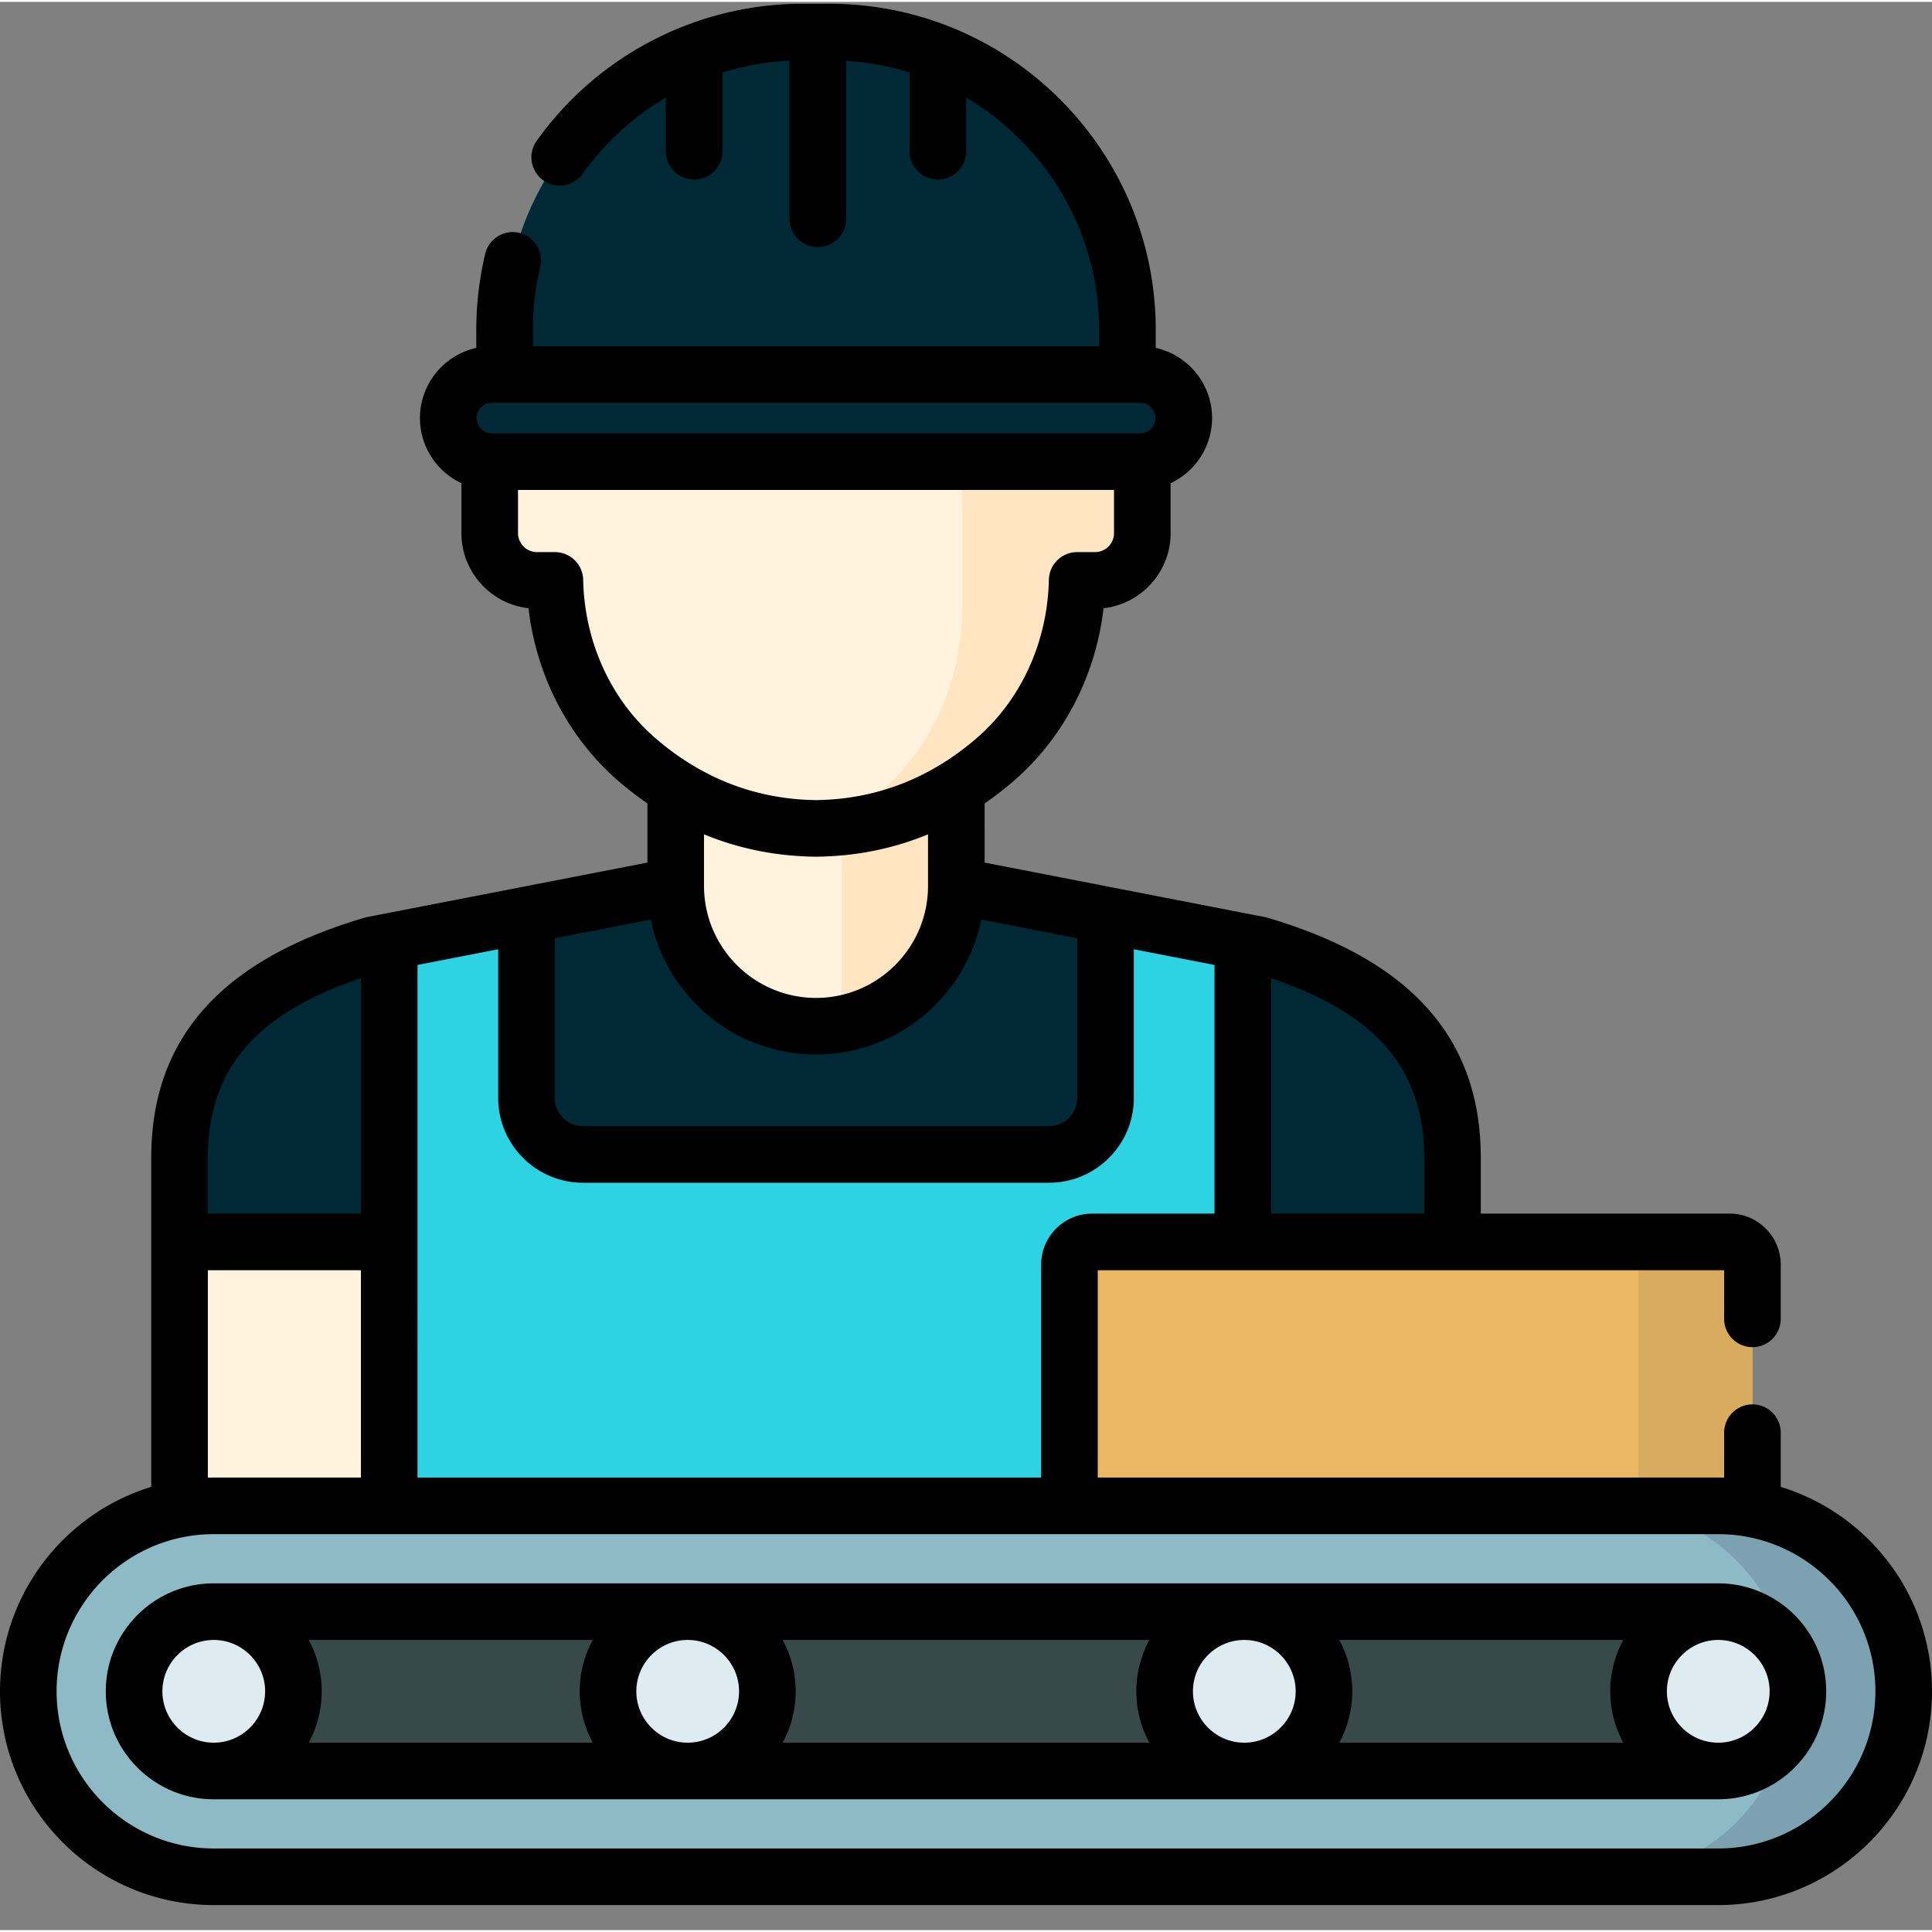 <svg xmlns="http://www.w3.org/2000/svg" version="1.1" xmlns:xlink="http://www.w3.org/1999/xlink" width="512" height="512" x="0" y="0" viewBox="0 0 511.999 511" style="enable-background:new 0 0 512 512" xml:space="preserve" class=""><rect x="0" y="0" width="511.999" height="511" fill="#808080" stroke="none"/><g><path fill="#fff3de" d="m333.762 249.898-80.328-15.62v-52.266H179.07v52.265l-80.328 15.621c-30.332 8.93-51.16 24.774-51.16 56.395v113.082c0 11.363 9.215 20.578 20.582 20.578H364.34c11.367 0 20.582-9.21 20.582-20.578V306.293c0-31.621-20.828-47.465-51.16-56.395zm0 0" opacity="1" data-original="#fff3de" class=""></path><path fill="#002936" d="m333.762 249.898-80.328-15.62c0 20.53-16.649 37.179-37.18 37.179-20.535 0-37.184-16.644-37.184-37.18l-80.328 15.621c-30.332 8.93-51.16 24.774-51.16 56.395v22.324h55.559v111.336h226.218V328.617h55.559v-22.324c.004-31.621-20.824-47.465-51.156-56.395zm0 0" opacity="1" data-original="#ff9838" class=""></path><path fill="#ffe5c2" d="M253.434 234.277v-52.265h-30.332v88.804c17.261-3.214 30.332-18.347 30.332-36.539zm0 0" opacity="1" data-original="#ffe5c2" class=""></path><path fill="#002936" d="m333.762 249.898-1.13-.222c13.497 9.601 21.622 23.199 21.622 42.949v35.992h30.668v-22.324c0-31.621-20.828-47.465-51.16-56.395zm0 0" opacity="1" data-original="#ff8709" class=""></path><path fill="#2dd2e3" d="M103.145 249.04v190.913h226.218V249.04l-36.39-7.074v48.531c0 8.25-6.692 14.941-14.942 14.941H154.477c-8.254 0-14.942-6.69-14.942-14.94v-48.532zm0 0" opacity="1" data-original="#2dd2e3"></path><path fill="#fff3de" d="M290.195 114.371h-4.718V95.582c0-18.703-7.68-36.832-21.856-49.035-11.113-9.57-26.734-17.922-47.367-18.152-20.637.23-36.258 8.582-47.371 18.152-14.176 12.203-21.856 30.328-21.856 49.035v18.79h-4.718c-6.918 0-12.528 5.608-12.528 12.53v13.883c0 6.918 5.61 12.528 12.528 12.528h4.738c.39 18.183 8.031 35.683 21.836 47.57 11.113 9.57 26.734 17.922 47.367 18.152 20.637-.23 36.258-8.582 47.371-18.152 13.805-11.887 21.445-29.387 21.832-47.57h4.738c6.922 0 12.532-5.61 12.532-12.528v-13.883c0-6.922-5.61-12.53-12.528-12.53zm0 0" opacity="1" data-original="#fff3de" class=""></path><path fill="#ffe5c2" d="M290.195 114.371h-4.718V95.582c0-18.703-7.68-36.832-21.856-49.035a80.296 80.296 0 0 0-8.652-6.488l-.012 121.918c-.39 18.183-8.031 35.687-21.836 47.57a78.05 78.05 0 0 1-13.484 9.363c18.965-1.047 33.488-8.992 43.984-18.027 13.805-11.887 21.445-29.387 21.836-47.57h4.738c6.918 0 12.528-5.61 12.528-12.532v-13.879c0-6.922-5.61-12.53-12.528-12.53zm0 0" opacity="1" data-original="#ffe5c2" class=""></path><path fill="#002936" d="M219.84 7.996h-7.176c-43.601 0-78.945 35.348-78.945 78.945v22.73h165.066v-22.73c0-43.597-35.344-78.945-78.945-78.945zm0 0" opacity="1" data-original="#ff9838" class=""></path><path fill="#002936" d="M219.84 7.996h-7.176c-3.879 0-7.684.293-11.41.832 38.187 5.535 67.531 38.39 67.531 78.113v22.73h30v-22.73c0-43.597-35.344-78.945-78.945-78.945zm0 0" opacity="1" data-original="#ff8709" class=""></path><path fill="#002936" d="M302.172 121.836h-171.84c-6.371 0-11.539-5.164-11.539-11.54s5.168-11.542 11.539-11.542h171.84c6.375 0 11.539 5.168 11.539 11.543.004 6.375-5.164 11.539-11.54 11.539zm0 0" opacity="1" data-original="#ff8709" class=""></path><path fill="#eab765" d="M464.414 412.258h-181v-77.602a6.042 6.042 0 0 1 6.043-6.039h168.918a6.038 6.038 0 0 1 6.04 6.04zm0 0" opacity="1" data-original="#eab765"></path><path fill="#d9ab5e" d="M458.375 328.617h-30.25a6.038 6.038 0 0 1 6.04 6.04v77.6h30.25v-77.6a6.038 6.038 0 0 0-6.04-6.04zm0 0" opacity="1" data-original="#d9ab5e"></path><path fill="#8ebac5" d="M455.352 496.863H56.648c-27.144 0-49.148-22.004-49.148-49.148 0-27.145 22.004-49.149 49.148-49.149h398.704c27.144 0 49.148 22.004 49.148 49.149 0 27.144-22.004 49.148-49.148 49.148zm0 0" opacity="1" data-original="#8ebac5" class=""></path><path fill="#7ca1b1" d="M455.352 398.566h-30c27.144 0 49.148 22.004 49.148 49.149 0 27.144-22.004 49.148-49.148 49.148h30c27.144 0 49.148-22.004 49.148-49.148 0-27.145-22.004-49.149-49.148-49.149zm0 0" opacity="1" data-original="#7ca1b1" class=""></path><path fill="#384949" d="M56.648 468.828c-11.64 0-21.113-9.473-21.113-21.113s9.473-21.11 21.113-21.11h398.704c11.64 0 21.113 9.47 21.113 21.11s-9.473 21.113-21.113 21.113zm0 0" opacity="1" data-original="#384949"></path><g fill="#deecf1"><path d="M476.465 447.715c0 11.66-9.453 21.113-21.113 21.113s-21.11-9.453-21.11-21.113 9.45-21.11 21.11-21.11 21.113 9.45 21.113 21.11zM77.758 447.715c0 11.66-9.45 21.113-21.11 21.113s-21.113-9.453-21.113-21.113 9.453-21.11 21.113-21.11 21.11 9.45 21.11 21.11zM203.355 447.715c0 11.66-9.453 21.113-21.109 21.113-11.66 0-21.113-9.453-21.113-21.113s9.453-21.11 21.113-21.11c11.656 0 21.11 9.45 21.11 21.11zM350.867 447.715c0 11.66-9.453 21.113-21.113 21.113-11.656 0-21.11-9.453-21.11-21.113s9.454-21.11 21.11-21.11c11.66 0 21.113 9.45 21.113 21.11zm0 0" fill="#deecf1" opacity="1" data-original="#deecf1" class=""></path></g><path d="M471.914 393.54v-14.36a7.5 7.5 0 1 0-15 0v11.91c-.52-.016-1.039-.024-1.562-.024H290.914v-54.949h166v12.895a7.5 7.5 0 1 0 15 0v-14.356c0-7.465-6.07-13.539-13.539-13.539h-65.953v-14.824c0-31.59-18.496-52.39-56.543-63.59a6.785 6.785 0 0 0-.688-.168l-74.257-14.441V212.43a90.354 90.354 0 0 0 7.582-5.864c13.324-11.472 21.828-27.902 23.937-45.879 9.985-1.128 17.77-9.62 17.77-19.902v-13.234c6.488-3.04 10.988-9.63 10.988-17.254 0-9.086-6.398-16.707-14.926-18.594v-4.758C306.285 39.277 267.504.5 219.84.5h-7.176c-27.902 0-54.234 13.582-70.445 36.332a7.5 7.5 0 0 0 1.758 10.461 7.492 7.492 0 0 0 10.457-1.758 71.524 71.524 0 0 1 22.023-20.156v14.195a7.5 7.5 0 0 0 7.5 7.5c4.145 0 7.5-3.355 7.5-7.5v-20.84a71.088 71.088 0 0 1 17.766-3.152v41.906a7.5 7.5 0 1 0 15 0V15.633a70.897 70.897 0 0 1 16.824 3.078v20.863c0 4.145 3.355 7.5 7.5 7.5a7.5 7.5 0 0 0 7.5-7.5V25.367c21.07 12.438 35.238 35.383 35.238 61.574v4.313H141.22V86.94c0-5.644.66-11.257 1.96-16.691a7.505 7.505 0 0 0-5.55-9.04c-4.035-.968-8.074 1.524-9.04 5.552a86.754 86.754 0 0 0-2.37 20.18v4.761c-8.528 1.887-14.926 9.508-14.926 18.594 0 7.621 4.504 14.215 10.988 17.254v13.234c0 10.277 7.785 18.774 17.77 19.899 2.11 17.98 10.617 34.41 23.937 45.882a89.486 89.486 0 0 0 7.582 5.86v15.668L97.313 242.53a8.02 8.02 0 0 0-.688.168c-38.047 11.203-56.543 32.004-56.543 63.594v87.242C16.902 400.637 0 422.238 0 447.715c0 31.234 25.41 56.648 56.648 56.648h398.704c31.234 0 56.648-25.414 56.648-56.648 0-25.477-16.902-47.078-40.086-54.176zM336.86 258.733c27.996 9.43 40.563 24.254 40.563 47.559v14.824h-40.563zM126.293 110.297a4.045 4.045 0 0 1 4.039-4.043h171.84c2.23 0 4.043 1.816 4.043 4.043s-1.817 4.039-4.043 4.039h-171.84a4.042 4.042 0 0 1-4.039-4.04zm28.254 42.855a7.502 7.502 0 0 0-7.5-7.34h-4.738a5.034 5.034 0 0 1-5.028-5.027V129.34h157.942v11.445a5.031 5.031 0 0 1-5.028 5.028h-4.738a7.499 7.499 0 0 0-7.496 7.34c-.356 16.503-7.363 31.827-19.23 42.046-12.364 10.645-26.653 16.14-42.477 16.336-15.824-.195-30.113-5.691-42.477-16.336-11.867-10.219-18.879-25.543-19.23-42.047zm91.387 67.457v13.668c0 16.364-13.317 29.68-29.68 29.68-16.367 0-29.684-13.312-29.684-29.68V220.61c9.262 3.82 19.153 5.809 29.598 5.926h.168c10.445-.117 20.336-2.101 29.598-5.926zm-98.903 27.54 25.438-4.95c4.144 20.38 22.203 35.758 43.785 35.758 21.582 0 39.637-15.379 43.785-35.758l25.434 4.95v42.347c0 4.102-3.34 7.438-7.442 7.438H154.477c-4.106 0-7.442-3.336-7.442-7.438v-42.348zm-36.386 7.074 21.39-4.16v39.433c0 12.375 10.067 22.438 22.442 22.438H278.03c12.371 0 22.442-10.063 22.442-22.438v-39.434l21.386 4.16v65.895h-32.402c-7.469 0-13.543 6.074-13.543 13.54v56.41h-165.27zm-55.56 51.07c0-23.305 12.563-38.129 40.56-47.559v62.383h-40.56zm0 29.824h40.56v54.95H56.648c-.523 0-1.046.007-1.562.023zm400.267 153.246H56.648C33.684 489.363 15 470.68 15 447.715s18.684-41.649 41.648-41.649h398.704c22.964 0 41.648 18.684 41.648 41.649s-18.684 41.648-41.648 41.648zm0 0" fill="#000000" opacity="1" data-original="#000000" class=""></path><path d="M455.352 419.105H56.648c-15.777 0-28.613 12.836-28.613 28.61 0 15.777 12.836 28.61 28.613 28.61h398.704c15.777 0 28.609-12.833 28.609-28.61.004-15.774-12.832-28.61-28.61-28.61zM56.648 461.328c-6.742 0-12.355-4.93-13.425-11.375a2.154 2.154 0 0 1-.028-.168 4.634 4.634 0 0 1-.047-.336l-.023-.172a13.218 13.218 0 0 1-.059-.687 12.887 12.887 0 0 1 0-1.746c.012-.23.036-.461.059-.688l.023-.172c.012-.113.028-.226.047-.336.008-.058.016-.113.028-.171 1.07-6.442 6.683-11.372 13.425-11.372 7.504 0 13.61 6.106 13.61 13.61s-6.106 13.61-13.61 13.613zm100.438 0H81.809c2.199-4.05 3.449-8.687 3.449-13.613 0-4.922-1.25-9.559-3.45-13.61h75.278c-2.2 4.051-3.45 8.688-3.45 13.61s1.25 9.562 3.45 13.613zm25.16 0c-7.508 0-13.61-6.105-13.61-13.613 0-7.504 6.102-13.61 13.61-13.61 7.504 0 13.61 6.106 13.61 13.61 0 7.508-6.106 13.613-13.61 13.613zm122.348 0h-97.188c2.2-4.05 3.45-8.687 3.45-13.613 0-4.922-1.25-9.559-3.45-13.61h97.188c-2.2 4.051-3.45 8.688-3.45 13.61s1.25 9.562 3.45 13.613zm25.16 0c-7.504 0-13.61-6.105-13.61-13.613 0-7.504 6.106-13.61 13.61-13.61 7.508 0 13.61 6.106 13.61 13.61 0 7.508-6.102 13.613-13.61 13.613zm25.16 0c2.2-4.05 3.45-8.687 3.45-13.613 0-4.922-1.25-9.559-3.45-13.61h75.277a28.442 28.442 0 0 0-3.449 13.61c0 4.926 1.25 9.562 3.45 13.613zm100.438 0c-7.504 0-13.61-6.11-13.61-13.613s6.106-13.61 13.61-13.61c7.503 0 13.613 6.106 13.613 13.61 0 7.508-6.11 13.613-13.613 13.613zm0 0" fill="#000000" opacity="1" data-original="#000000" class=""></path></g></svg>